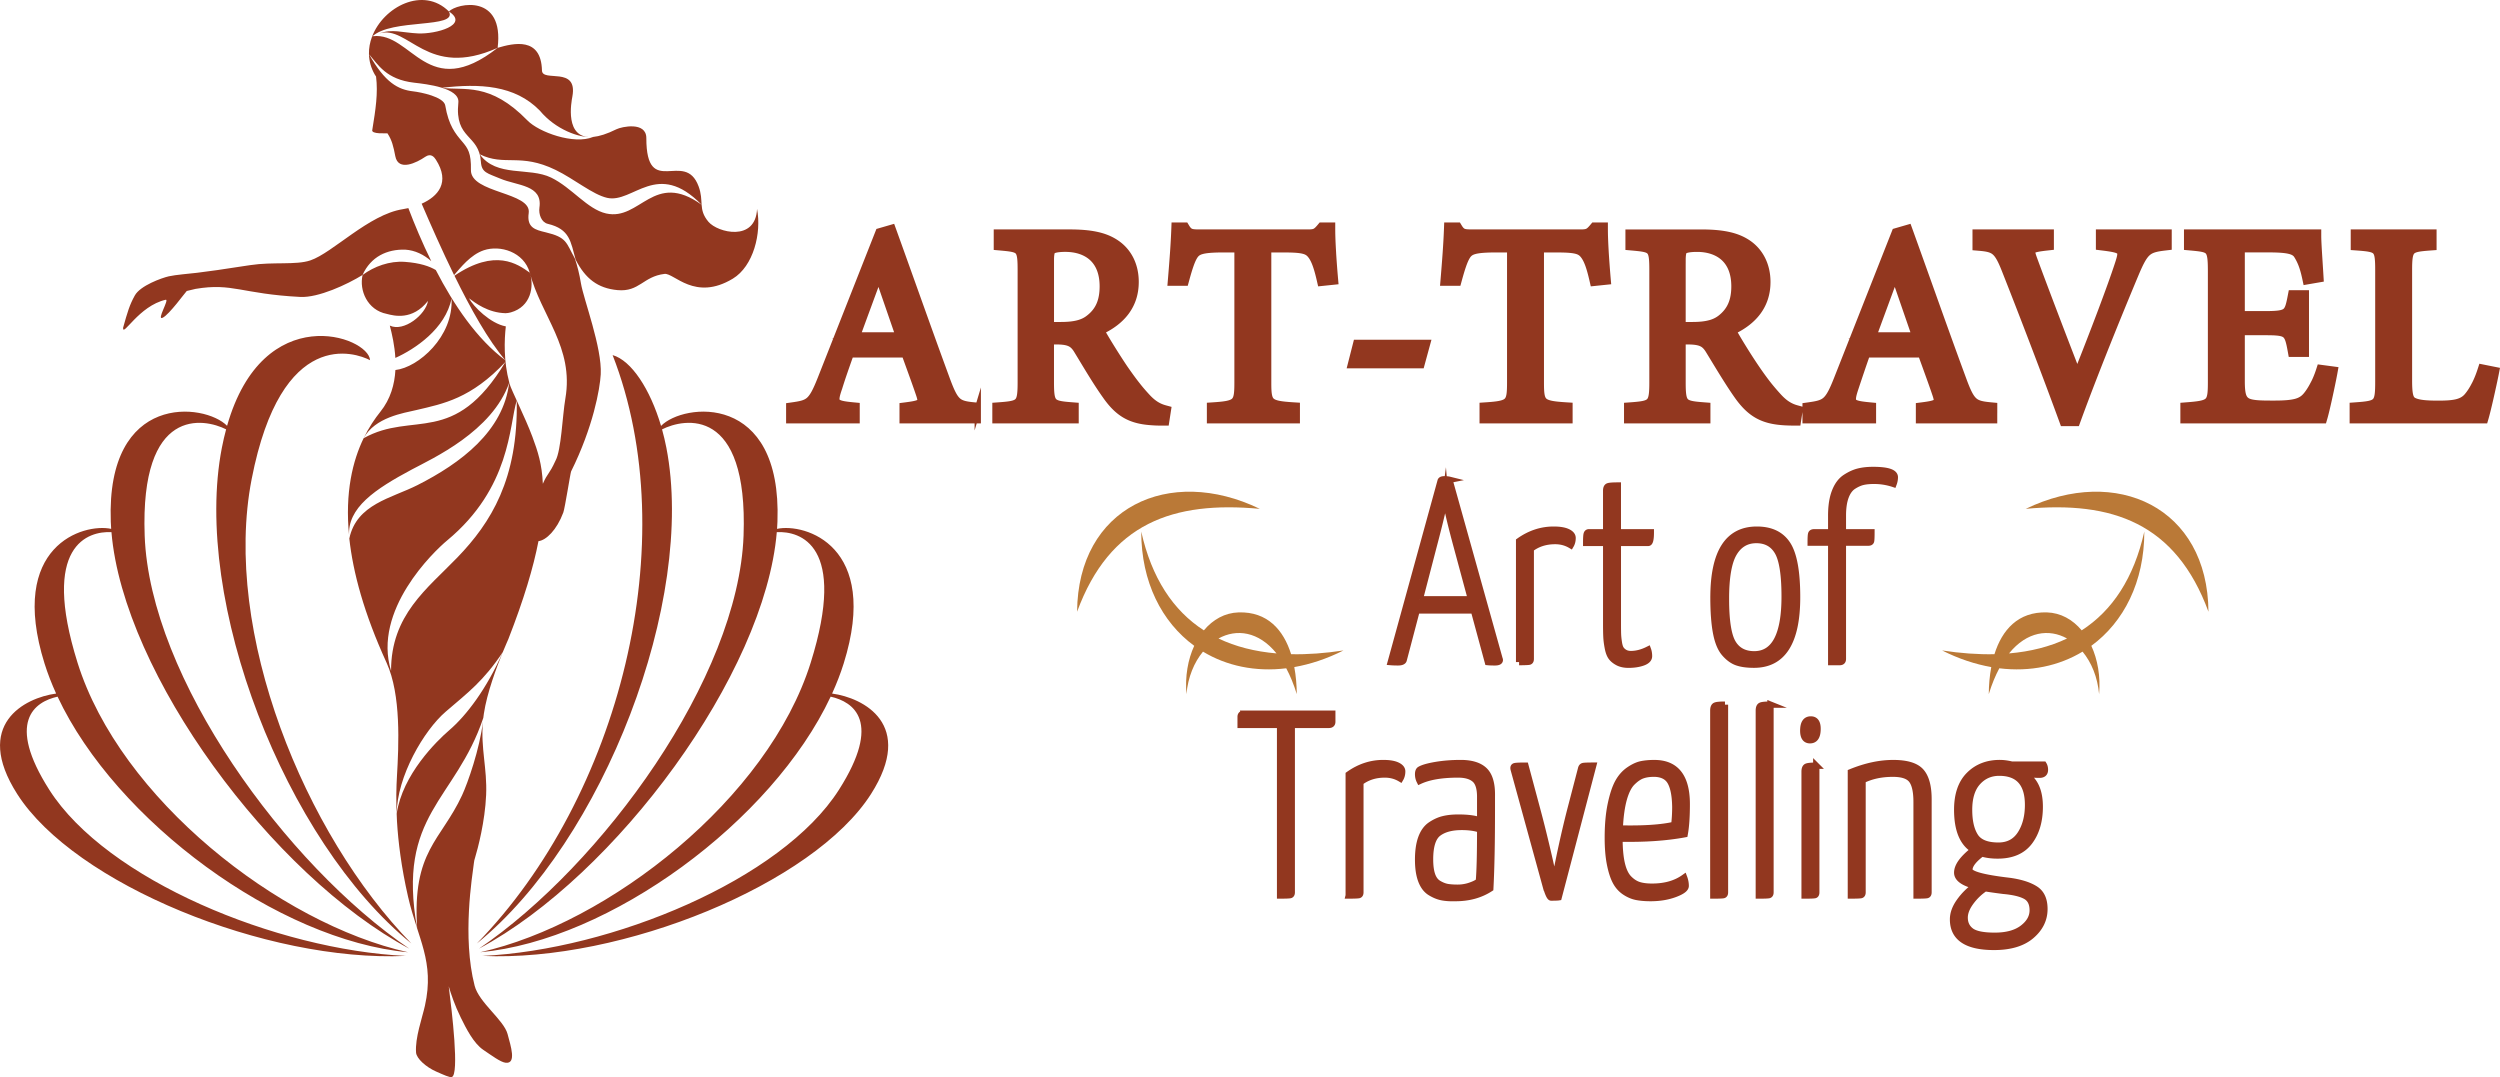 <svg xmlns="http://www.w3.org/2000/svg" xml:space="preserve" width="299.667" height="129.115" version="1.0" shape-rendering="geometricPrecision" text-rendering="geometricPrecision" image-rendering="optimizeQuality" fill-rule="evenodd" clip-rule="evenodd" viewBox="0 0 1586.93 683.75"><path fill="#92371F" d="M237.88 47.3c-2.44-4.23-3.57-8.62-3.68-12.94 10.17 18.11 18.48 22.53 28.09 23.63 4.6.52 19.4 3.42 20.34 8.97 2.17 12.81 6.49 17.9 10.74 22.9 3.62 4.26 5.78 7.23 5.56 18.04-.31 14.87 38.6 13.92 36.68 27.32-1.34 9.35 4.14 10.66 10.79 12.25 13.64 3.25 12.85 6.53 18.48 16.57 1.61 4.72 2.92 9.96 3.88 15.8 1.65 10.06 13.49 40.84 12.57 57.74-.5 9.3-4.86 33.57-18.81 61.66-.43.85-3.94 23.36-4.94 26.05-4.15 11.18-10.95 17.69-15.78 18.22-3.22 16.65-9.22 36.84-19.11 62.16-.18.45-1.59 3.56-3.52 8.25-12.3 18.43-21.85 25.47-36.23 37.82-13.8 11.84-30.95 41.03-31.16 64.93 3.64-25.08 25.58-46.44 33.44-53.19 10.91-9.36 23.7-26.25 33.95-49.54-3.95 9.63-10.06 25.84-12.03 39.11-.13.89-.25 1.76-.35 2.63-17.78 52.92-55.05 60.92-42 133.6-3.2-49.25 15.1-55.57 28.5-84.44 3.62-7.79 11.27-29.56 13.26-46.79-1.5 17.13 2.75 29.52 2.03 46.58-.7 16.78-5.3 34.15-7.03 39.82-.47 1.54-.54 1.75-.73 3.3-1.02 8.35-7.54 46.91.46 77.97 2.75 10.66 18.53 21.73 20.9 30.64 2.04 7.67 5.78 18.98-1.18 18.25-3.29-.35-9.1-4.76-14.22-8.19-6.12-4.11-10.91-13.61-14.26-20.42-3.89-7.9-6.26-15.07-7.68-19.92 2.06 16.11 6.81 56.14 1.95 57.59-1.38.41-5.29-1.44-10.03-3.53-6.41-2.83-12.37-8.23-12.66-11.99-.72-9.28 3.9-21.99 5.62-29.72 6.29-28.19-4.58-42.47-10.68-69.12-8.66-37.87-7.77-64.36-7.07-76.56 1.13-19.74 2.73-51.66-6.59-72.07-14.37-31.41-21.32-57.42-23.65-78.85 4.63-21.9 26.7-25.52 43.24-33.89 27.4-13.87 54.67-34.21 58.25-65.15l.28 1c1.04 3.69 10.01 21.52 14.44 33.45 3.51 9.44 6.06 17.29 6.64 29.86 3.01-6.98 3.97-5.73 8.02-14.64 3.71-6.71 4.37-28.38 6.27-39.48 5.61-32.56-15.47-52.55-22.58-79.84-3.78-13.35-18.91-17.73-29.16-14.29-8.58 2.88-14.85 11.19-18.91 15.76-7.67-15.71-14.74-31.77-20.57-45.31 10.29-4.59 18.33-13.43 9.04-27.93-1.03-1.58-3.08-4.37-6.81-1.8-5.29 3.64-17.07 9.56-18.98-.48-1.12-5.89-2.1-10.16-4.97-14.45-.13-.19-10.78.81-9.6-2.31 2.11-12.92 3.68-23.21 2.37-33.75-.32-.44-.6-.87-.84-1.28zm-3.68-12.94c-.09-3.79.61-7.54 1.95-11.07.37-.19.72-.38 1.08-.56-.15.08-.29.15-.43.24 24.76-2.71 34.45 42.4 79.09 7.39 10.05-2.95 27.61-7.21 28.13 14.38.19 7.76 22.88-3.08 19.31 16.49-.57 3.11-5.43 27.45 13.14 25.69-8.51.95-23.97-4.79-33.79-16.68-15.93-16.36-38.4-17.28-62.12-14.52 14.04 2.02 30.2-3.96 54.26 20.77 7.24 7.42 29.52 15.54 41.72 10.43 3.84-.37 8.69-1.86 14.77-4.88 3.23-1.6 18.96-5.08 18.96 5.63 0 38.9 24.38 6.9 33.17 30.6 1.76 4.72 1.66 8.32 1.93 11.71-30.49-21.96-38.95 10.45-60.65 5.51-11.98-2.73-21.73-16.37-34.86-22.75-14.05-6.83-34.72.03-45.35-14.82 15.89 7.82 25.55-1.06 48.17 9.94 11.91 5.79 23.5 15.63 32.7 17.73 16.46 3.75 31.76-24.62 59.98 4.39.27 3.49.92 6.77 4.36 10.83 5.83 6.87 29.9 12.89 30.83-8.2 2.95 15.38-2.3 36.39-15.38 44.28-24.16 14.57-37.25-3.75-43.36-3.02-13.6 1.62-15.9 11.54-29.79 10.29-12.58-1.14-20.49-7.32-26.62-19.34-3.18-11.35-3.54-19.36-17.72-22.74-3.95-.94-5.89-5.99-5.26-10.34 2.12-14.47-14.01-13.74-24.96-18.39-8.04-3.41-11.76-3.69-12.2-10.62-1.12-17.84-16.8-13.91-14.31-37.67.97-9.3-20.33-11.68-28.03-12.56-17.81-2.04-22.98-11.53-28.72-18.12zm1.96-11.07c7.19-19.04 32.56-32.16 48.78-16.01 13.22 8.61-8.38 14.46-19.56 13.94-10.3-.47-16.16-3.08-24.73.03 18.77-5.76 30.23 29.27 75.23 9.11 4.27-34.47-25.66-28.4-30.94-23.08 5.97 11.1-36.6 4.19-48.78 16.01zm87.1 219.5c-3.61-13.5-3.18-26.85-2.18-35.61-9.8-1.77-20.63-12.66-23.41-17.86 3.91 2.92 12.11 9.26 23.29 9.49.88.02 2.43-.27 3.31-.52 12.75-3.61 14.88-16.41 12.07-25.15-7.81-5.62-21.9-15.67-47.87 1.88 10.21 20.86 21.48 41.02 32.34 53.69-18.13-13.45-32.81-35.28-44.18-57.3-3.91-2.35-10.01-4.5-19.72-5.19-9.56-.68-19.43 2.86-26.75 8.34-2.28 9.71 3.03 22.28 15.33 24.69 4.54 1.2 16.29 4.34 26.18-8.24-1.39 8.76-15.39 19.9-24.23 15.67 1.43 5.5 3.07 12.71 3.52 20.52 12.3-5.5 31.89-18.52 35.66-37.74 1.35 24.22-21.12 43.83-35.63 45.42-.5 9.04-3.04 18.39-9.57 26.52-3.4 4.24-7.2 9.75-10.6 16.77 7.23-13.31 25.29-15.96 33.63-17.92 16.87-3.98 34.53-7.17 56.45-30.59-32.79 54.52-58.67 30.88-90.09 48.52-6.81 14.06-11.98 34.18-9.18 62.26-1.4-18.12 16.54-29.98 39.87-42.46 12.94-6.92 51.05-24.12 61.78-55.19zm4.74 11.39c1 49.85-16.38 77.62-37.67 99.68-19.25 19.95-42.15 36.48-42.1 71.99-11.86-38.41 27.06-75.71 35.57-82.76 40.51-33.58 39.31-72.94 44.2-88.91zM259.22 132.1c-1.21.28-2.4.51-3.55.69-21.56 3.36-44.49 27.71-58.66 32.5-9.17 3.1-23.61.79-38.21 3.01-19.64 3-25 3.81-33.73 4.86-4.41.54-13.73 1.26-17.97 2.25-4.55 1.06-18 5.88-21.5 12.11-3.36 5.99-4.71 10.69-7.46 20.52-.35 6.31 9.98-13.91 27.07-17.77 2.47-.41-6.14 13.46-1.94 11.42 4.2-2.05 14.26-16.03 15.28-16.98.59-.15 4.99-1.23 5.56-1.33 23.56-3.97 29.05 3.17 66.52 5.11 11.47.59 29.82-7.94 39.5-13.95 5.27-11.66 15.62-16.41 27.09-16.07 6.3.4 11.89 3.2 16.54 7.3-5.8-11.8-10.65-23.45-14.56-33.7zm-1.59 474.69c-88.39 4.02-210.31-45.64-246.72-102.78-28.12-44.15 4.74-61.08 24.71-63.76-2.88-6.34-5.35-12.7-7.34-19.04-23.42-74.85 24.7-89.28 42.28-85.5-.11-1.54-.19-3.06-.24-4.57-2.97-82.55 59.7-75.29 73.82-60.85 22.97-80.52 89.89-56.79 90.76-41.65-9.17-4.8-56.29-21.55-75.16 75.48-18.87 97.03 33.64 225.35 101.39 294.78-80.23-65.07-139.18-217.66-120.3-314.69.8-4.11 1.71-8 2.7-11.68-14.01-7.07-54.66-14.92-51.7 67.48 3.25 90.23 89.67 208.98 168 262.19-86.91-46.37-181.54-174.41-189.09-264.42-14.7-.71-44.97 7.99-21.53 82.87 27 86.28 128.04 165.54 209.82 183.82-82.24-7.52-185.35-83.1-222.49-162.25-14.67 3.28-32.77 15.94-5.25 59.13 36.41 57.14 144.34 101.59 226.35 105.44zm48.55 0c88.39 4.02 210.31-45.64 246.72-102.78 28.13-44.15-4.74-61.08-24.71-63.76 2.88-6.34 5.35-12.7 7.34-19.04 23.42-74.85-24.69-89.28-42.28-85.5.11-1.54.19-3.06.25-4.57 2.98-82.68-59.9-75.27-73.89-60.78-6.94-23.4-18.82-41.54-30.75-44.96 45.91 117.69 4.5 280.59-86.17 373.5 80.23-65.07 139.18-217.66 120.3-314.69-.77-3.98-1.7-7.88-2.75-11.65 13.95-7.08 54.72-15.05 51.75 67.45-3.25 90.23-89.67 208.98-168 262.19 86.91-46.37 181.54-174.41 189.09-264.42 14.7-.71 44.97 7.99 21.53 82.87-27 86.28-128.04 165.54-209.82 183.82 82.24-7.52 185.34-83.1 222.48-162.25 14.67 3.28 32.77 15.94 5.25 59.13-36.41 57.14-144.34 101.59-226.35 105.44z"/><path fill="#92371F" fill-rule="nonzero" stroke="#92371F" stroke-width="4" stroke-miterlimit="22.926" d="m920.07 304.57 31.81 113.74c.11.22.16.44.16.66 0 .99-1.04 1.48-3.13 1.48-1.87 0-3.35-.05-4.45-.16l-8.9-32.81h-36.27l-8.24 31.32c-.21 1.1-1.43 1.65-3.62 1.65-1.76 0-3.3-.05-4.62-.16l31.66-115.06c.22-.66 1.04-.99 2.47-.99 1.21 0 2.25.11 3.14.33zm-18.8 75.82h32.47l-8.9-32.97c-4.5-16.59-6.97-27.42-7.41-32.47-.67 5.06-3.19 15.88-7.59 32.47l-8.57 32.97zm63.02 39.89v-76.82c6.81-4.83 14.12-7.25 21.92-7.25 3.84 0 6.81.49 8.9 1.48 2.08.99 3.13 2.26 3.13 3.8 0 1.76-.38 3.29-1.16 4.61-2.97-1.76-6.26-2.64-9.89-2.64-6.05 0-11.21 1.65-15.5 4.95v69.89c0 .99-.33 1.57-.98 1.73-.66.16-2.81.25-6.43.25zm55.26-75.66h-12.69c0-2.97.11-4.84.33-5.61.22-.77.71-1.15 1.48-1.15h10.88v-26.38c0-1.54.42-2.47 1.23-2.8.83-.33 2.89-.49 6.18-.49v29.67h20.94c0 4.51-.55 6.76-1.65 6.76h-19.28v51.59c0 2.75.03 4.83.08 6.27.05 1.42.21 3.1.5 5.03.27 1.92.68 3.35 1.23 4.29.55.93 1.37 1.73 2.48 2.39 1.09.66 2.41.99 3.95.99 3.52 0 7.14-.93 10.88-2.8.44 1.21.66 2.59.66 4.12 0 1.76-1.29 3.11-3.87 4.05-2.59.93-5.64 1.4-9.15 1.4-2.63 0-4.86-.47-6.67-1.4-1.81-.94-3.22-2.06-4.21-3.38-.99-1.32-1.73-3.24-2.22-5.77-.49-2.53-.8-4.83-.91-6.92-.11-2.09-.16-4.94-.16-8.57v-51.26zm68.12 34.61c0-28.68 9.17-43.02 27.53-43.02 8.9 0 15.38 3.1 19.44 9.31 4.07 6.21 6.11 17.39 6.11 33.55 0 28.57-9.12 42.86-27.37 42.86-4.4 0-8-.49-10.79-1.48-2.81-.99-5.44-2.91-7.91-5.77-2.48-2.86-4.26-7.2-5.36-13.02-1.1-5.82-1.66-13.3-1.66-22.42zm7.92.83c0 13.74 1.43 23.05 4.28 27.94 2.86 4.89 7.42 7.33 13.68 7.33 12.86 0 19.29-12.2 19.29-36.59 0-13.85-1.46-23.3-4.37-28.35-2.91-5.05-7.44-7.58-13.6-7.58-6.26 0-11.04 2.84-14.34 8.49-3.29 5.65-4.94 15.25-4.94 28.76zm66.8-35.6h-13.02c0-3.07.1-4.95.33-5.6.22-.66.87-.99 1.98-.99h10.72v-10.71c0-6.05.8-11.1 2.39-15.17s3.82-7.04 6.67-8.9c2.86-1.87 5.63-3.13 8.33-3.79 2.69-.66 5.74-.99 9.15-.99 9.22 0 13.85 1.53 13.85 4.61 0 1.43-.28 2.86-.82 4.29-3.95-1.32-8.08-1.99-12.37-1.99-2.74 0-5.08.22-7.01.66-1.92.44-3.95 1.35-6.1 2.72-2.14 1.37-3.78 3.63-4.94 6.76-1.15 3.13-1.73 7.12-1.73 11.95v10.55h18.13c0 3.08-.08 4.94-.24 5.6-.16.66-.74.99-1.74.99h-16.15v73.85c0 1.32-.66 1.98-1.98 1.98h-5.44v-75.83zM789.65 453.05h56.05v5.11c0 1.31-.71 1.98-2.15 1.98h-23.57v106.32c0 .99-.33 1.57-.99 1.74-.66.16-2.8.25-6.43.25v-108.3h-25.05v-5.11c0-1.32.71-1.98 2.14-1.98zm66.48 115.39v-76.82c6.81-4.84 14.12-7.25 21.92-7.25 3.85 0 6.81.49 8.9 1.48 2.08.99 3.13 2.26 3.13 3.8 0 1.75-.38 3.29-1.16 4.61-2.96-1.76-6.26-2.63-9.88-2.63-6.05 0-11.21 1.65-15.5 4.94v69.89c0 .99-.33 1.57-.98 1.74-.67.16-2.81.25-6.43.25zm90.86-64.12v10.22c0 20.11-.32 36.59-.99 49.45-6.26 4.07-13.62 6.1-22.08 6.1-3.41.11-6.32-.09-8.75-.58-2.41-.49-4.85-1.51-7.33-3.05-2.47-1.54-4.36-4.04-5.68-7.5-1.32-3.46-1.98-7.89-1.98-13.27 0-5.61.69-10.25 2.06-13.93 1.37-3.68 3.38-6.4 6.02-8.16 2.64-1.76 5.3-2.97 7.99-3.62 2.69-.66 5.85-.99 9.48-.99 5.94 0 10.54.61 13.85 1.82v-15c0-5.49-1.18-9.23-3.55-11.21-2.36-1.98-5.85-2.97-10.47-2.97-10.33 0-18.46 1.37-24.39 4.12-.66-1.31-.99-2.75-.99-4.29 0-1.53.39-2.53 1.15-2.97 1.87-1.1 5.25-2.06 10.14-2.89 4.89-.82 10.14-1.23 15.75-1.23 6.7 0 11.68 1.51 14.92 4.53 3.24 3.02 4.86 8.16 4.86 15.41zm-7.41 22.25c-3.19-1.1-7.1-1.65-11.71-1.65-6.37 0-11.31 1.32-14.83 3.96-3.51 2.64-5.28 8.19-5.28 16.65 0 4.07.45 7.37 1.32 9.89.88 2.52 2.25 4.34 4.13 5.44 1.87 1.1 3.65 1.82 5.35 2.15 1.7.32 3.93.49 6.67.49 2.75 0 5.42-.43 8-1.32 2.58-.88 4.43-1.81 5.52-2.8.55-6.15.83-17.08.83-32.8zm41.41 35.11-20.11-73.19c-.33-1.21-.11-1.92.66-2.14.77-.22 3.02-.33 6.76-.33l7.91 29.51c1.65 6.15 3.34 12.91 5.1 20.27 1.76 7.37 3.08 13.19 3.96 17.48l1.32 6.59h.16c2.97-15.83 6.22-30.66 9.73-44.51l7.09-27.2c.22-1.1.69-1.73 1.41-1.9.71-.17 2.83-.25 6.34-.25l-21.92 83.57c-.66.11-2.25.17-4.77.17-.89 0-2.1-2.7-3.63-8.08zm67.79 1.16c8.13 0 14.89-1.93 20.27-5.77.66 1.76.99 3.51.99 5.27 0 1.76-2.28 3.49-6.84 5.19-4.57 1.7-9.7 2.56-15.41 2.56-3.4 0-6.38-.25-8.9-.74-2.53-.49-4.99-1.53-7.41-3.13-2.42-1.6-4.38-3.76-5.86-6.51-1.48-2.75-2.68-6.45-3.62-11.13-.93-4.67-1.4-10.25-1.4-16.73 0-8.24.63-15.36 1.9-21.35 1.26-5.98 2.8-10.63 4.61-13.92 1.82-3.3 4.13-5.9 6.93-7.83 2.8-1.92 5.41-3.13 7.83-3.63 2.42-.49 5.16-.74 8.23-.74 13.74 0 20.61 8.68 20.61 26.04 0 8.03-.44 14.4-1.32 19.12-11.86 2.2-25.66 3.13-41.38 2.8 0 6.48.5 11.81 1.48 15.99.99 4.18 2.47 7.28 4.45 9.32 1.98 2.03 4.09 3.4 6.35 4.12 2.25.72 5.08 1.07 8.49 1.07zm.82-71.71c-2.64 0-4.97.36-7.01 1.07-2.04.71-4.18 2.17-6.42 4.37-2.26 2.2-4.07 5.77-5.45 10.71-1.37 4.95-2.22 11.16-2.55 18.62 15.05.33 26.59-.43 34.62-2.31.43-3.62.65-7.42.65-11.37-.11-7.25-1.15-12.58-3.13-15.99s-5.55-5.12-10.72-5.12zm45.37-43.84v119.18c0 .99-.32 1.57-.99 1.74-.66.16-2.81.25-6.42.25V451.09c0-1.76.44-2.83 1.31-3.21.88-.39 2.91-.58 6.1-.58zm28.89 0v119.18c0 .99-.33 1.57-.99 1.74-.66.16-2.8.25-6.42.25V451.09c0-1.76.44-2.83 1.32-3.21.87-.39 2.91-.58 6.1-.58zm20.81 16.49c0-4.72 1.6-7.09 4.79-7.09 2.86 0 4.28 1.98 4.28 5.94 0 4.83-1.6 7.26-4.79 7.26-2.85 0-4.29-2.04-4.29-6.1zm8.25 22.25v80.44c0 .99-.3 1.57-.91 1.74-.6.16-2.77.25-6.5.25v-78.63c0-1.76.44-2.83 1.32-3.21.88-.38 2.91-.58 6.1-.58zm21.97 82.42v-78.3c9.45-3.85 18.4-5.77 26.86-5.77 8.57 0 14.45 1.79 17.64 5.36 3.18 3.57 4.78 9.43 4.78 17.55v59.17c0 .99-.33 1.57-.99 1.74-.65.16-2.86.25-6.59.25V509.1c0-6.59-1.01-11.23-3.05-13.92-2.04-2.7-6.01-4.05-11.95-4.05-7.37 0-13.8 1.38-19.29 4.13v71.2c0 .99-.33 1.57-.99 1.74-.66.16-2.8.25-6.42.25zm102.08-83.08h20.28c.54.88.82 1.98.82 3.29 0 2.09-1.15 3.13-3.46 3.13-2.96 0-6.38-.28-10.22-.83 6.93 3.52 10.39 10.55 10.39 21.11 0 9.12-2.2 16.57-6.58 22.33-4.4 5.77-11.11 8.65-20.12 8.65-3.74 0-7.09-.43-10.05-1.32-5.28 3.96-7.91 7.42-7.91 10.39 0 2.74 8.51 5.11 25.55 7.08 7.03.99 12.47 2.72 16.32 5.2 3.85 2.47 5.76 6.67 5.76 12.61 0 6.59-2.77 12.25-8.32 16.98-5.55 4.72-13.43 7.09-23.65 7.09-17.37 0-26.05-5.83-26.05-17.48 0-3.73 1.38-7.53 4.13-11.37 2.74-3.85 6.05-7.14 9.9-9.89-7.59-1.98-11.38-4.78-11.38-8.41 0-4.18 3.51-9.01 10.55-14.5-7.04-4.18-10.55-12.64-10.55-25.39 0-9.67 2.52-17.03 7.58-22.09 5.06-5.06 11.54-7.58 19.45-7.58 2.31 0 4.83.33 7.58.99zm-7.91 5.11c-5.5 0-10.07 2-13.69 6.01-3.63 4.02-5.44 9.87-5.44 17.56 0 7.15 1.27 12.72 3.8 16.73 2.52 4.01 7.46 6.01 14.83 6.01 6.15 0 10.82-2.47 14.01-7.41 3.18-4.95 4.78-11.1 4.78-18.46 0-13.63-6.1-20.44-18.29-20.44zM1266.25 594c7.58 0 13.49-1.63 17.72-4.87 4.23-3.24 6.34-7.01 6.34-11.29 0-4.4-1.54-7.42-4.62-9.06-3.07-1.65-7.75-2.75-14.01-3.3-5.17-.66-9.01-1.21-11.54-1.65-3.51 2.3-6.56 5.22-9.15 8.74-2.58 3.51-3.87 6.81-3.87 9.89 0 3.62 1.34 6.45 4.04 8.49 2.69 2.03 7.72 3.05 15.09 3.05zM620.65 259.59v7.17h-47.68v-9.12l1.95-.25c5.08-.65 7.92-1.22 9-2.22.67-.63.43-2.05-.42-4.59-1.65-4.94-4.05-11.55-6.77-19.05l-2.38-6.59h-34.46c-2.62 7.38-5.09 14.33-7.21 21.19l-.03.08c-1.67 4.79-2.26 7.44-1.3 8.66 1.08 1.37 4.36 1.96 10.35 2.52l2.03.19v9.18h-42.74v-9.09l1.91-.27c5.15-.73 8.27-1.33 10.59-3.34 2.46-2.13 4.47-6.04 7.41-13.44l36.92-93.64 8.52-2.47.71 1.96c4.83 13.4 8.18 22.77 11.61 32.36 7.48 20.91 15.12 42.29 22.44 62.19 2.69 7.23 4.53 11.19 6.91 13.32 2.24 2 5.35 2.58 10.61 3.06l2.02.19v2.02zm113.42-2.69c1.89 1.16 3.69 1.84 5.44 2.32l1.92.52-1.3 8.43h-1.91c-.87 0-1.71 0-3.13-.03-1.13-.02-2.21-.07-3.23-.15-6.92-.38-12.36-1.61-17.17-4.27-4.81-2.66-8.87-6.71-13.04-12.72-4.93-6.9-9.91-15.15-14.4-22.57a1180.8 1180.8 0 0 0-3.51-5.79v-.01c-1.29-2.12-2.54-3.62-4.38-4.55-1.94-.98-4.68-1.43-8.9-1.43h-3.42v25.83c0 6.9.3 10.53 1.94 12.25 1.63 1.71 5.2 2.16 11.7 2.64l2.06.16v9.23h-50.85v-9.23l2.07-.15c6.68-.49 10.34-.93 12.02-2.66 1.67-1.72 1.97-5.34 1.97-12.24v-70.93c0-6.9-.26-10.4-1.8-12-1.53-1.6-5.01-1.98-11.34-2.55l-2.03-.18v-9.19h45.98c6.56 0 12.09.41 16.87 1.4 4.88 1 8.97 2.61 12.56 4.97 3.96 2.57 7.2 6.11 9.42 10.5 2.07 4.12 3.24 8.97 3.24 14.46 0 7.65-2.23 13.93-6.06 19.09-3.81 5.13-9.19 9.09-15.5 12.11 1.35 2.44 3.16 5.5 5.16 8.74 3.03 4.95 6.48 10.32 9.33 14.58 3.11 4.49 5.59 7.89 7.84 10.75a117.5 117.5 0 0 0 6.24 7.32l.02.02c2.23 2.48 4.27 4.16 6.19 5.33zm-67.01-91.7v41.18h6.24c4.32 0 7.85-.33 10.8-1.08 2.82-.72 5.11-1.81 7.05-3.37l.03-.02c3.14-2.42 5.34-5.21 6.75-8.48 1.43-3.31 2.08-7.17 2.08-11.65 0-8.09-2.38-13.78-6.12-17.55-4.43-4.46-10.87-6.34-17.59-6.34-2.33 0-4.16.15-5.55.4-1.32.25-2.18.56-2.64.91l-.05.04c-.2.14-.39.5-.57 1.19-.28 1.04-.43 2.58-.43 4.76zm195.67 52.47h43.3l-3.86 14.15h-44.78l3.6-14.15h1.73zm272.32 39.22c1.9 1.16 3.68 1.85 5.44 2.33l1.92.52-1.3 8.43h-1.91c-.89 0-1.92-.02-3.15-.05-1.1-.03-2.13-.08-3.15-.13-6.95-.4-12.39-1.64-17.2-4.31-4.81-2.67-8.87-6.7-13.07-12.68-5.09-7.25-10.46-16.11-15.2-23.92l-2.7-4.43c-1.3-2.13-2.55-3.63-4.38-4.55-1.94-.98-4.67-1.44-8.9-1.44h-3.42v25.83c0 6.9.3 10.53 1.94 12.25 1.63 1.71 5.2 2.16 11.7 2.64l2.06.16v9.23h-50.85v-9.23l2.07-.15c6.68-.49 10.34-.94 12.02-2.66 1.67-1.72 1.97-5.34 1.97-12.24v-70.93c0-6.9-.26-10.4-1.8-12-1.53-1.6-5.01-1.98-11.34-2.55l-2.03-.18v-9.19h45.98c6.56 0 12.08.42 16.87 1.41 4.9 1.01 8.98 2.61 12.58 4.96 3.95 2.58 7.19 6.12 9.41 10.53 2.07 4.12 3.25 8.96 3.25 14.44 0 7.65-2.23 13.93-6.07 19.09-3.81 5.13-9.19 9.09-15.5 12.12 1.45 2.63 3.43 5.98 5.6 9.51 2.9 4.73 6.14 9.77 8.87 13.78 3.14 4.61 5.63 8 7.83 10.78 2.18 2.75 4.17 5.01 6.27 7.33 2.25 2.47 4.29 4.15 6.2 5.32zm-67.02-91.69v41.18h6.24c4.32 0 7.84-.35 10.78-1.1v.01c2.82-.72 5.11-1.83 7.09-3.37 3.12-2.44 5.33-5.24 6.75-8.51 1.44-3.31 2.1-7.15 2.1-11.62 0-8.09-2.38-13.78-6.12-17.55-4.43-4.46-10.87-6.34-17.59-6.34-2.32 0-4.14.15-5.52.4-1.33.25-2.21.57-2.69.93-.21.15-.41.52-.6 1.21-.28 1.04-.43 2.57-.43 4.76zm197.78 94.39v7.17h-47.68v-9.12l1.95-.25c5.08-.65 7.92-1.22 9-2.23h.01c.67-.62.42-2.04-.42-4.58-1.65-4.94-4.05-11.55-6.77-19.06l-2.39-6.58h-34.46c-1.21 3.44-2.37 6.79-3.48 10.08-1.6 4.72-2.68 7.95-3.74 11.15-1.61 4.83-2.2 7.51-1.25 8.72 1.06 1.36 4.3 1.93 10.28 2.49l2.03.19v9.18h-42.74v-9.09l1.91-.27c5.15-.73 8.29-1.33 10.62-3.33 2.46-2.12 4.47-6.03 7.39-13.45l36.92-93.64 8.52-2.47.71 1.96c4.64 12.87 8.05 22.43 11.52 32.13 7.49 20.97 15.15 42.42 22.53 62.42 2.67 7.24 4.52 11.19 6.9 13.31 2.25 2.01 5.38 2.58 10.62 3.06l2.03.19v2.02zm-76.5-46.69h26.18l-12.66-36.69c-1.96 5.28-4.13 11.16-6.44 17.45-2.64 7.16-4.98 13.52-7.07 19.24zm145.33-65.28h41.92v9.14l-1.97.23c-5.55.65-8.83 1.31-11.29 3.47-2.59 2.27-4.71 6.42-7.91 14.05-2.41 5.76-8.3 19.89-15.18 36.95-6.91 17.16-14.88 37.44-21.48 55.58l-.53 1.47h-8.57l-.53-1.46c-5.46-14.93-11.54-31.11-17.5-46.74-6.85-17.97-13.56-35.23-19.01-49.01-2.46-6.22-4.27-9.63-6.55-11.46-2.17-1.75-5.14-2.26-9.91-2.66l-2.04-.17v-9.39h47.67v9.15l-1.98.22c-5.72.64-8.67 1.17-9.6 2.15-.56.59-.07 2.27 1.03 5.3 2.4 6.57 7.25 19.5 13.12 34.92 4.53 11.9 9.53 24.91 14.28 37.15 4.63-11.64 10.15-25.82 15.12-39.02 4.37-11.63 8.31-22.49 10.8-30.16 1.38-4.24 1.93-6.57 1.04-7.58-1.15-1.29-4.6-1.95-11.2-2.76l-1.95-.24v-9.13h2.22zm236.03 96.95c1.39-2.66 2.73-5.82 3.92-9.49l.61-1.88 9.39 1.88-.42 2.16c-.6 3.09-2.04 9.77-3.47 16.01-1.11 4.82-2.22 9.41-2.94 11.89l-.47 1.61h-83.81v-9.23l2.07-.15c6.85-.49 10.54-.97 12.22-2.73 1.68-1.76 1.94-5.43 1.94-12.34v-70.57c0-6.91-.23-10.51-1.8-12.17-1.55-1.65-5.09-2.06-11.66-2.55l-2.07-.15v-9.23h50.5v9.23l-2.06.15c-6.42.49-9.96.9-11.56 2.56-1.61 1.68-1.91 5.26-1.91 12.16v69.69c0 4.58.2 7.67.76 9.75.44 1.64 1.11 2.55 2.14 3.12 1.49.82 3.6 1.32 6.19 1.62 2.75.32 6.03.4 9.68.4 4.7 0 8.49-.2 11.49-.93 2.77-.68 4.91-1.83 6.59-3.76 1.5-1.73 3.09-4.06 4.64-7.04zM544.17 212.9h26.18l-12.66-36.69c-1.96 5.28-4.13 11.16-6.44 17.45-2.64 7.16-4.97 13.52-7.07 19.24zm301.84-54.38c.33 5.86.82 12.28 1.31 17.96l.19 2.17-9.24.96-.44-1.91c-.95-4.15-1.83-7.27-2.72-9.68-.85-2.32-1.69-3.96-2.58-5.25-1.18-1.68-2.34-2.78-4.5-3.44-2.5-.77-6.34-1.07-12.74-1.07h-10.3v84.58c0 6.35.27 9.87 2.1 11.6 1.96 1.85 6.14 2.45 13.99 2.94l2.08.13v9.25h-55.08v-9.24l2.08-.14c7.47-.49 11.47-1.09 13.34-2.92 1.78-1.74 2.04-5.27 2.04-11.63v-84.58h-8.71c-7.12 0-11.42.35-14.17 1.16-2.33.68-3.45 1.74-4.41 3.26-.89 1.41-1.7 3.26-2.55 5.67-.9 2.56-1.81 5.65-2.84 9.44l-.45 1.64h-9.22l.2-2.41c.45-5.39.89-10.94 1.26-16.17.38-5.45.68-10.73.86-15.48l.08-2.15h6.91l.65 1.07c.97 1.58 1.83 2.42 2.85 2.82 1.14.45 2.74.52 4.96.52h69.69c2.01 0 3.25-.19 4.19-.69.99-.52 1.88-1.47 3.11-2.92l.67-.8h6.95v2.23c0 3.68.17 8.26.45 13.08zm173.08 0c.33 5.86.82 12.28 1.3 17.96l.19 2.17-9.24.96-.44-1.91c-.95-4.15-1.83-7.27-2.71-9.68-.85-2.32-1.69-3.96-2.58-5.25-1.17-1.68-2.34-2.78-4.49-3.44-2.5-.77-6.34-1.07-12.75-1.07h-10.3v84.58c0 6.35.26 9.87 2.1 11.6 1.96 1.85 6.15 2.45 13.99 2.94l2.09.13v9.25h-55.09v-9.24l2.08-.14c7.48-.49 11.47-1.09 13.34-2.92 1.78-1.74 2.04-5.27 2.04-11.63v-84.58h-8.71c-7.11 0-11.42.35-14.17 1.16-2.33.68-3.45 1.74-4.41 3.26-.88 1.41-1.7 3.26-2.55 5.67-.9 2.56-1.81 5.65-2.85 9.44l-.45 1.64h-9.22l.2-2.41c.45-5.39.89-10.94 1.26-16.17.38-5.45.69-10.73.86-15.48l.08-2.15h6.91l.65 1.07c.97 1.58 1.83 2.42 2.85 2.82 1.13.45 2.74.52 4.96.52h69.69c2.01 0 3.25-.19 4.19-.69.99-.52 1.88-1.47 3.11-2.92l.67-.8h6.95v2.23c0 3.68.18 8.26.45 13.08zm449.28 85.63c1.38-2.64 2.66-5.65 3.71-8.89l.57-1.76 9.43 1.26-.41 2.28c-.6 3.27-1.96 9.9-3.33 16.06-1.09 4.92-2.18 9.57-2.9 12.04l-.47 1.61h-88.93v-9.22l2.06-.16c7.49-.57 11.52-1.14 13.37-2.95 1.77-1.72 2.03-5.25 2.03-11.77v-70.22c0-7.35-.27-11.09-1.84-12.82-1.53-1.67-4.99-2.05-11.3-2.62l-2.03-.18v-9.19h83.14v2.22c0 3.14.44 10.04.88 16.97.18 2.8.36 5.59.52 8.3l.12 1.98-9.17 1.58-.45-2.1c-.77-3.57-1.55-6.31-2.43-8.6-.86-2.25-1.81-4.07-2.92-5.85-.86-1.38-2.27-2.3-4.75-2.91-2.9-.71-7.13-.99-13.31-.99h-13.41c-2.14 0-3.23.02-3.42.2-.16.16-.18 1.19-.18 3.22v37.83h14.36c7.44 0 11.31-.29 13.3-1.75 1.84-1.35 2.53-4.33 3.56-9.68l.35-1.81h9.17v38.32h-9.19l-.33-1.83c-1.04-5.77-1.79-8.86-3.67-10.25-2-1.47-5.83-1.68-13.02-1.68h-14.53v31.12c0 3.96.22 6.8.8 8.82.5 1.72 1.27 2.84 2.45 3.63 1.3.88 3.35 1.35 6.06 1.62 2.9.28 6.65.3 11.04.3 6.53 0 10.94-.33 14.1-1.19 2.9-.79 4.78-2.07 6.43-4.01 1.46-1.72 3.03-4.1 4.51-6.95z"/><g fill="#BA7937" fill-rule="nonzero"><path d="M852.8 412.89c-11.74 1.8-22.84 2.6-33.24 2.38-4.85-15.47-15.05-27.08-33.3-26.54-8.73.26-16.34 4.52-22.08 11.4-19.53-12.6-33.15-33.24-39.75-62.69-.03 31.98 13.07 57.47 33.63 72.5-4 8.68-5.89 19.35-4.94 30.71.99-10.92 4.91-20.24 10.5-27.01 14.95 9.02 33.17 12.98 52.85 10.57 2.49 4.65 4.75 10.09 6.69 16.39-.05-5.79-.54-11.61-1.58-17.16 10.15-1.79 20.64-5.24 31.22-10.56zm-169.09-24.58c20.74-56.38 61.14-70.41 115.98-65.31-57.59-27.85-115.52-.92-115.98 65.31zm126.59 26.46c-13.66-1.17-25.99-4.29-36.83-9.47 11.39-6.33 25.49-4.54 36.83 9.47zM1232.78 412.89c11.74 1.8 22.84 2.6 33.24 2.38 4.85-15.47 15.05-27.08 33.3-26.54 8.73.26 16.34 4.52 22.08 11.4 19.53-12.6 33.15-33.24 39.75-62.69.03 31.98-13.07 57.47-33.63 72.5 4 8.68 5.89 19.35 4.94 30.71-.99-10.92-4.91-20.24-10.5-27.01-14.95 9.02-33.17 12.98-52.85 10.57-2.49 4.65-4.75 10.09-6.69 16.39.05-5.79.54-11.61 1.58-17.16-10.15-1.79-20.64-5.24-31.22-10.56zm169.09-24.58c-20.74-56.38-61.14-70.41-115.98-65.31 57.59-27.85 115.52-.92 115.98 65.31zm-126.59 26.46c13.66-1.17 25.99-4.29 36.83-9.47-11.39-6.33-25.49-4.54-36.83 9.47z"/></g></svg>